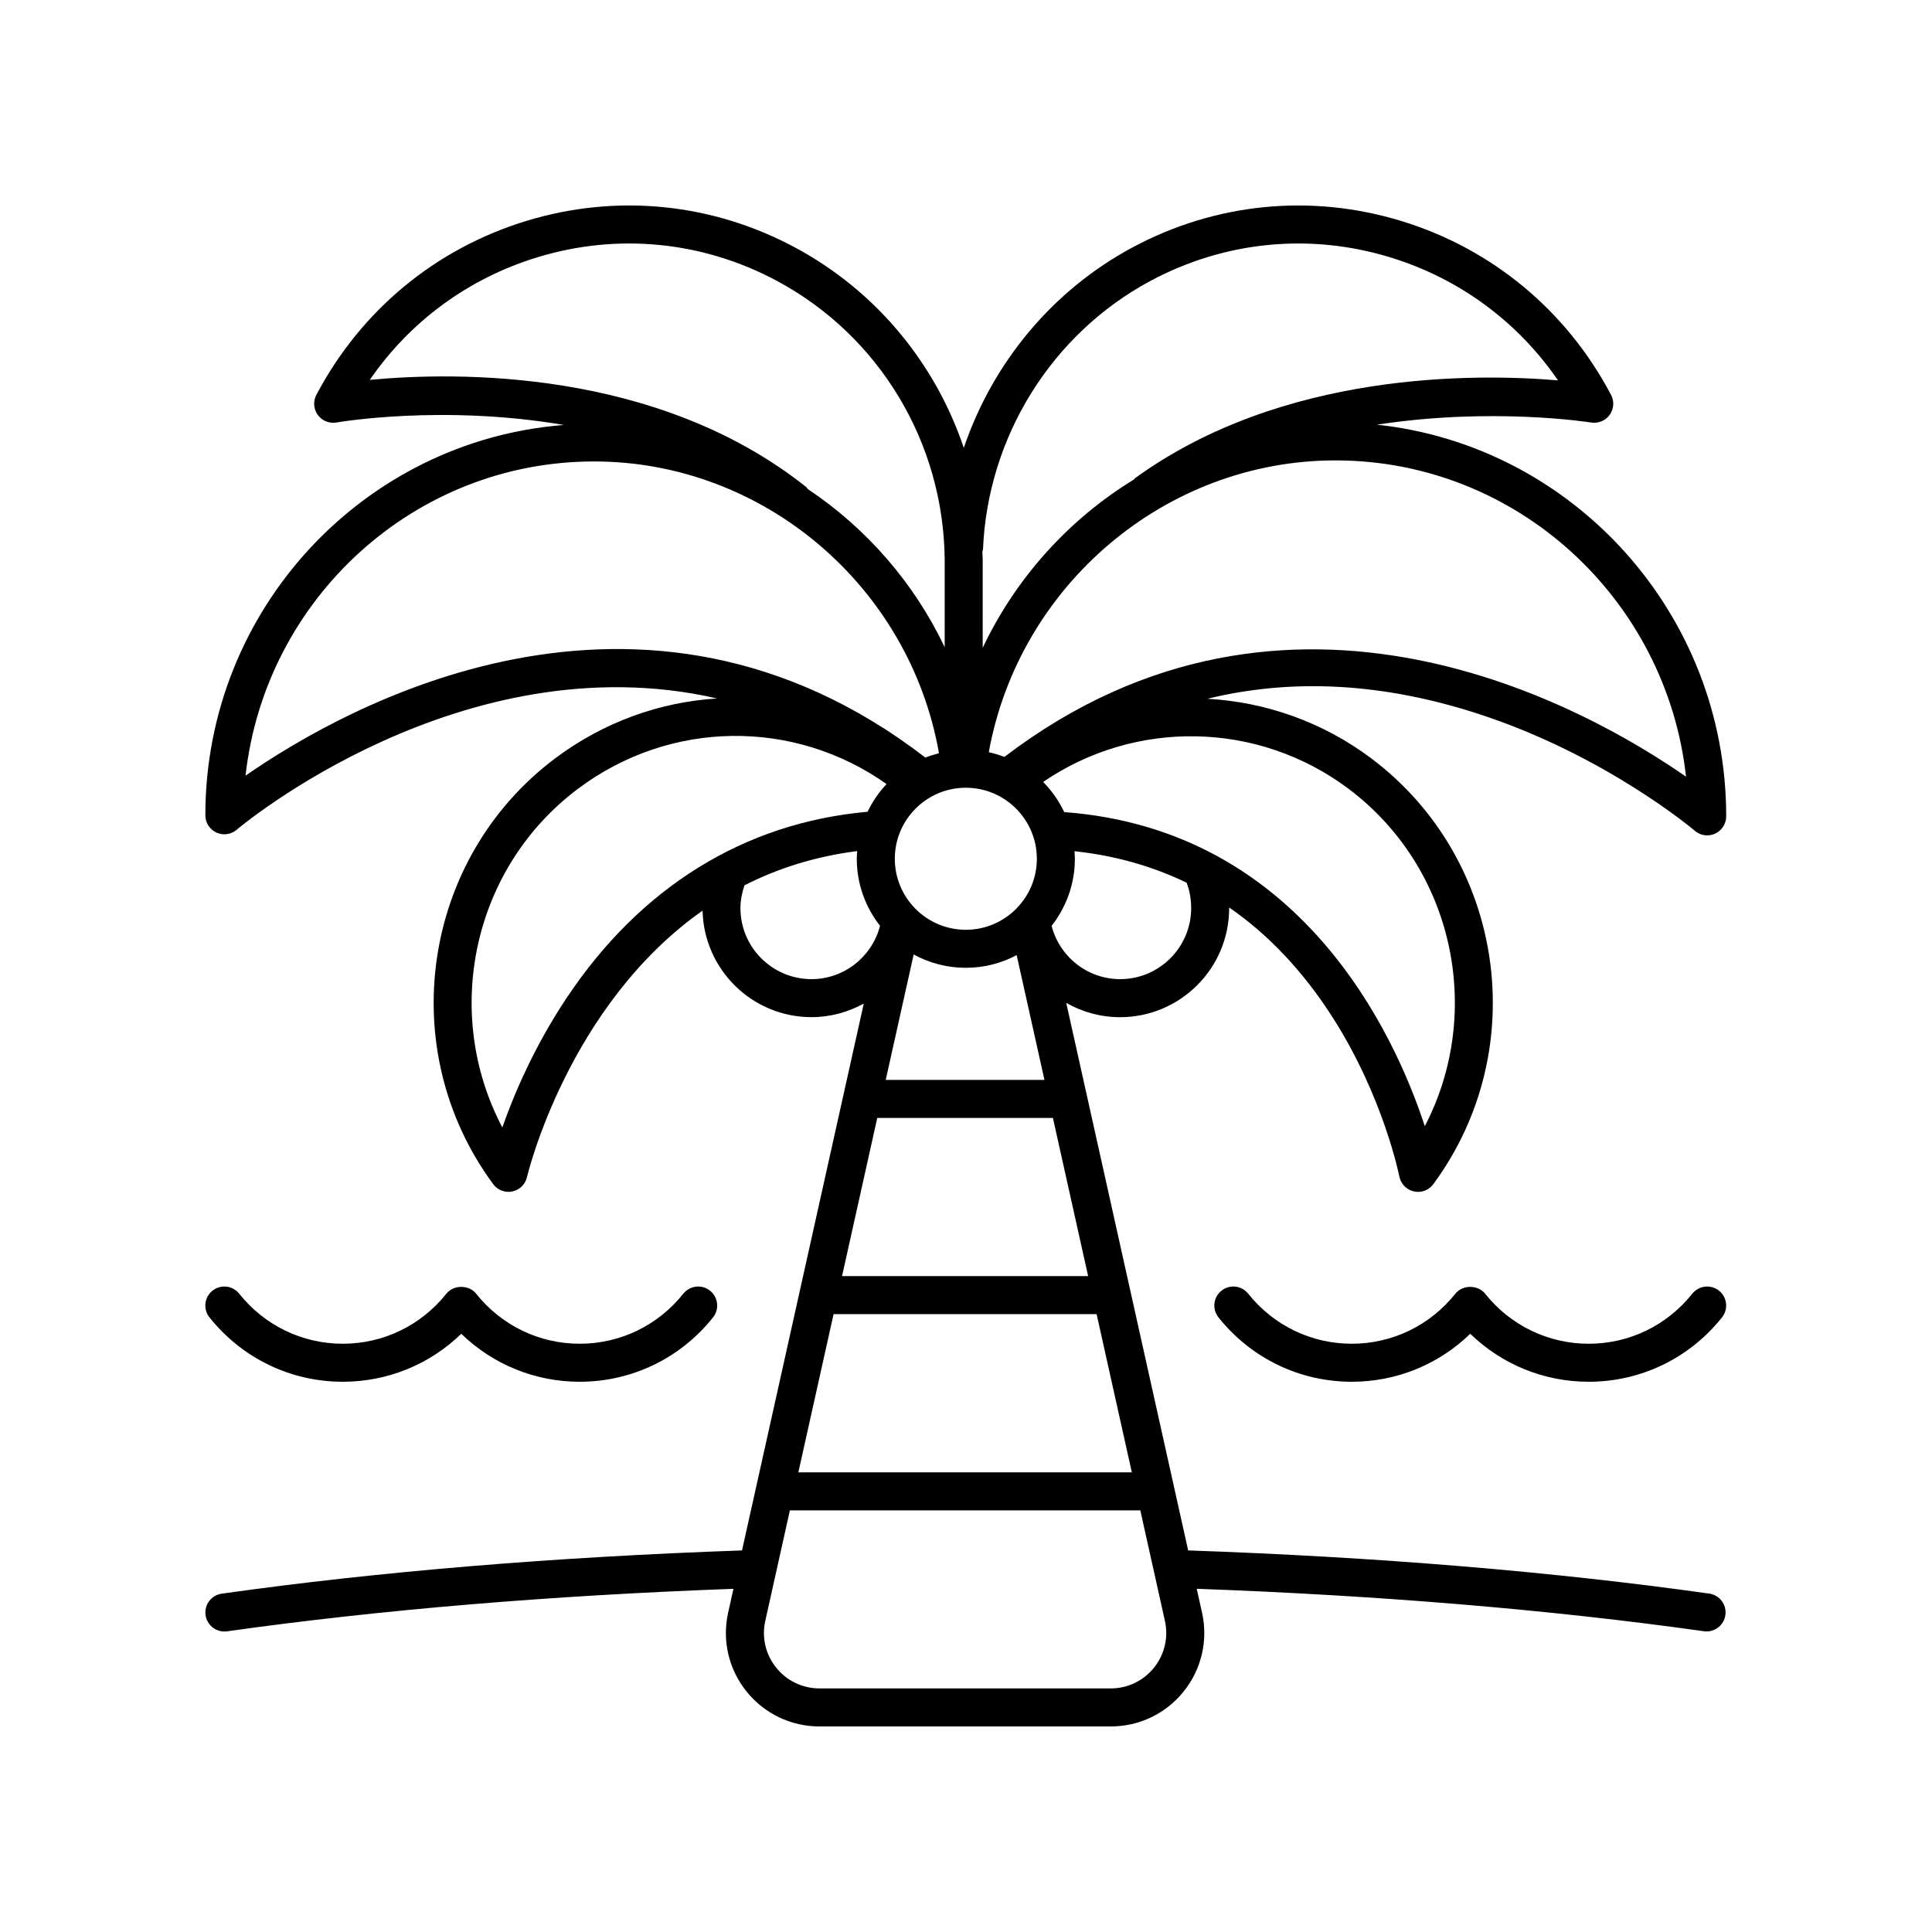 <?xml version="1.0" encoding="UTF-8"?>
<!-- Uploaded to: ICON Repo, www.iconrepo.com, Generator: ICON Repo Mixer Tools -->
<svg fill="#000000" width="800px" height="800px" version="1.1" viewBox="144 144 512 512" xmlns="http://www.w3.org/2000/svg">
 <g>
  <path d="m592.48 486.84c-6.719 8.43-16.723 13.266-27.453 13.266-10.727 0-20.734-4.836-27.453-13.266-1.914-2.402-5.969-2.402-7.883 0-6.719 8.43-16.723 13.266-27.453 13.266-10.727 0-20.734-4.836-27.453-13.266-1.738-2.18-4.906-2.527-7.078-0.801-2.176 1.738-2.535 4.906-0.801 7.078 8.641 10.844 21.52 17.062 35.332 17.062 11.848 0 23.004-4.574 31.391-12.715 8.387 8.137 19.543 12.715 31.391 12.715 13.812 0 26.691-6.219 35.332-17.062 1.734-2.176 1.375-5.344-0.801-7.078-2.164-1.727-5.328-1.371-7.07 0.801z"/>
  <path d="m234.85 510.18c11.848 0 23.004-4.574 31.391-12.715 8.387 8.137 19.543 12.715 31.391 12.715 13.812 0 26.691-6.219 35.332-17.062 1.734-2.176 1.375-5.344-0.801-7.078-2.168-1.727-5.344-1.371-7.078 0.801-6.719 8.43-16.723 13.266-27.453 13.266-10.727 0-20.734-4.836-27.453-13.266-1.914-2.402-5.969-2.402-7.883 0-6.719 8.43-16.723 13.266-27.453 13.266-10.73 0-20.734-4.836-27.453-13.266-1.734-2.18-4.906-2.527-7.078-0.801-2.176 1.738-2.535 4.906-0.801 7.078 8.648 10.844 21.523 17.062 35.34 17.062z"/>
  <path d="m203.45 576.37c0.234 0 0.473-0.016 0.711-0.051 40.578-5.715 85.73-9.492 134.21-11.266l-1.402 6.297c-1.645 7.379 0.125 14.996 4.856 20.895 4.731 5.894 11.781 9.281 19.34 9.281h77.191c7.559 0 14.609-3.387 19.34-9.277 4.727-5.898 6.496-13.516 4.856-20.895l-1.406-6.309c48.535 1.766 93.754 5.531 134.41 11.25 0.238 0.035 0.477 0.051 0.707 0.051 2.469 0 4.629-1.82 4.981-4.336 0.391-2.754-1.531-5.305-4.289-5.691-41.738-5.871-88.191-9.707-138.08-11.441l-32.309-145.1c4.242 2.418 9.129 3.789 14.277 3.789 15.934 0 28.898-12.965 28.898-28.898 0-0.066-0.016-0.125-0.02-0.191 10.516 7.258 19.727 17.035 27.555 29.316 13.379 20.992 17.527 41.777 17.566 41.984 0.383 1.965 1.891 3.519 3.836 3.957 0.371 0.082 0.742 0.129 1.113 0.129 1.578 0 3.09-0.742 4.051-2.047 26.312-35.676 18.938-86.293-16.441-112.84-12.961-9.723-28.113-14.953-43.441-15.793 22.613-5.516 46.629-4.199 71.848 4.004 33.738 10.973 57.102 30.781 57.336 30.977 0.93 0.797 2.098 1.215 3.277 1.215 0.715 0 1.434-0.152 2.106-0.461 1.785-0.82 2.934-2.609 2.934-4.574 0-53.82-40.609-98.242-92.555-103.8 30.59-4.703 56.348-0.637 56.762-0.57 1.883 0.301 3.789-0.477 4.91-2.023 1.121-1.555 1.262-3.606 0.367-5.301-11.801-22.371-31.547-38.738-55.605-46.09-23.898-7.297-49.203-4.809-71.25 7.027-21.246 11.398-37.059 30.637-44.672 53.105-7.555-22.461-23.305-41.613-44.723-53.105-22.051-11.836-47.359-14.332-71.254-7.027-24.055 7.352-43.805 23.719-55.605 46.09-0.898 1.707-0.746 3.773 0.391 5.324 1.133 1.555 3.055 2.32 4.957 1.988 0.441-0.078 28.117-4.836 60.254 0.66-53.062 4.121-95.02 48.887-95.02 103.43 0 1.969 1.145 3.758 2.934 4.582 0.676 0.305 1.391 0.457 2.102 0.457 1.18 0 2.352-0.418 3.285-1.215 0.73-0.629 59.746-50.227 127.3-34.781-15.094 0.941-30.016 6.199-42.902 15.867-35.379 26.543-42.754 77.16-16.441 112.84 0.961 1.305 2.477 2.047 4.055 2.047 0.344 0 0.688-0.035 1.027-0.109 1.93-0.398 3.445-1.891 3.883-3.812 0.137-0.605 10.844-45.473 46.523-70.609 0.359 15.629 13.156 28.234 28.867 28.234 4.988 0 9.711-1.316 13.855-3.594l-32.266 144.92c-49.832 1.742-96.223 5.586-137.88 11.457-2.754 0.391-4.676 2.938-4.285 5.691 0.355 2.516 2.512 4.336 4.981 4.336zm246.38 9.57c-2.805 3.5-6.988 5.508-11.473 5.508h-77.191c-4.488 0-8.668-2.008-11.477-5.512-2.809-3.5-3.856-8.016-2.879-12.395l6.519-29.285h92.863l6.519 29.285c0.977 4.383-0.074 8.898-2.883 12.398zm-84.922-93.68h69.703l9.336 41.922-88.375 0.004zm11.578-52h46.547l9.336 41.926h-65.219zm23.469-87.5c10.379 0 18.82 8.441 18.82 18.824 0 10.375-8.441 18.82-18.82 18.82-10.379 0-18.82-8.441-18.82-18.82 0-10.383 8.441-18.824 18.82-18.824zm0 47.719c4.867 0 9.449-1.223 13.473-3.356l7.363 33.062h-42.062l7.402-33.238c4.109 2.25 8.82 3.531 13.824 3.531zm59.715-15.82c0 10.383-8.441 18.824-18.82 18.824-8.609 0-16.039-5.887-18.164-14.121 3.852-4.91 6.168-11.074 6.168-17.781 0-0.676-0.055-1.34-0.102-2.004 10.711 1.152 20.621 3.953 29.719 8.355 0.766 2.023 1.199 4.266 1.199 6.727zm61.918 57.797c-7.898-24.152-32.609-78.582-95.555-83.242-1.414-2.973-3.297-5.68-5.59-7.988 24.391-16.676 56.949-16.176 80.922 1.801 27.98 21.004 35.945 59.211 20.223 89.43zm69.23-92.625c-26.027-18.113-104.93-62.984-180.64-5.242-1.34-0.508-2.715-0.938-4.137-1.246 8.016-44.289 46.898-77.332 91.871-77.332 48.027 0 87.707 36.738 92.902 83.82zm-186.31-60.285c1.254-29.84 18.246-57.082 44.348-71.09 19.664-10.547 42.238-12.781 63.547-6.262 18.281 5.586 33.773 17.008 44.48 32.609-21.754-1.84-72.879-2.477-112.02 25.875-0.16 0.113-0.242 0.285-0.383 0.414-17.234 10.543-31.258 26.035-40.055 44.582v-23.293c-0.004-0.719-0.066-1.43-0.09-2.148 0.047-0.234 0.16-0.441 0.168-0.688zm-162.51-44.875c10.703-15.539 26.16-26.914 44.387-32.477 21.309-6.519 43.883-4.285 63.547 6.262 27.16 14.574 44.18 42.926 44.422 73.961v23.094c-8.133-17.102-20.762-31.531-36.246-41.887-0.176-0.191-0.289-0.426-0.5-0.594-39.719-31.531-93.102-30.488-115.61-28.359zm-32.926 104.89c5.191-46.781 44.629-83.27 92.355-83.27 44.895 0 83.621 33.051 91.414 77.32-1.23 0.312-2.438 0.691-3.598 1.16-75.418-58.039-154.17-13.293-180.17 4.789zm84.938 59.137c-8.57 12.914-13.879 25.516-16.887 34.086-15.949-30.27-8.027-68.68 20.055-89.75 24.441-18.336 57.262-18.59 81.777-1.246-2.039 2.16-3.738 4.633-5.039 7.34-32.676 2.918-60.281 19.996-79.906 49.57zm46.215-24.035c0-2.09 0.422-4.106 1.086-6.055 8.691-4.422 18.602-7.633 29.848-9.059-0.047 0.676-0.102 1.348-0.102 2.031 0 6.703 2.316 12.863 6.16 17.77-2.121 8.238-9.551 14.133-18.164 14.133-10.383 0.004-18.828-8.438-18.828-18.82z"/>
 </g>
</svg>